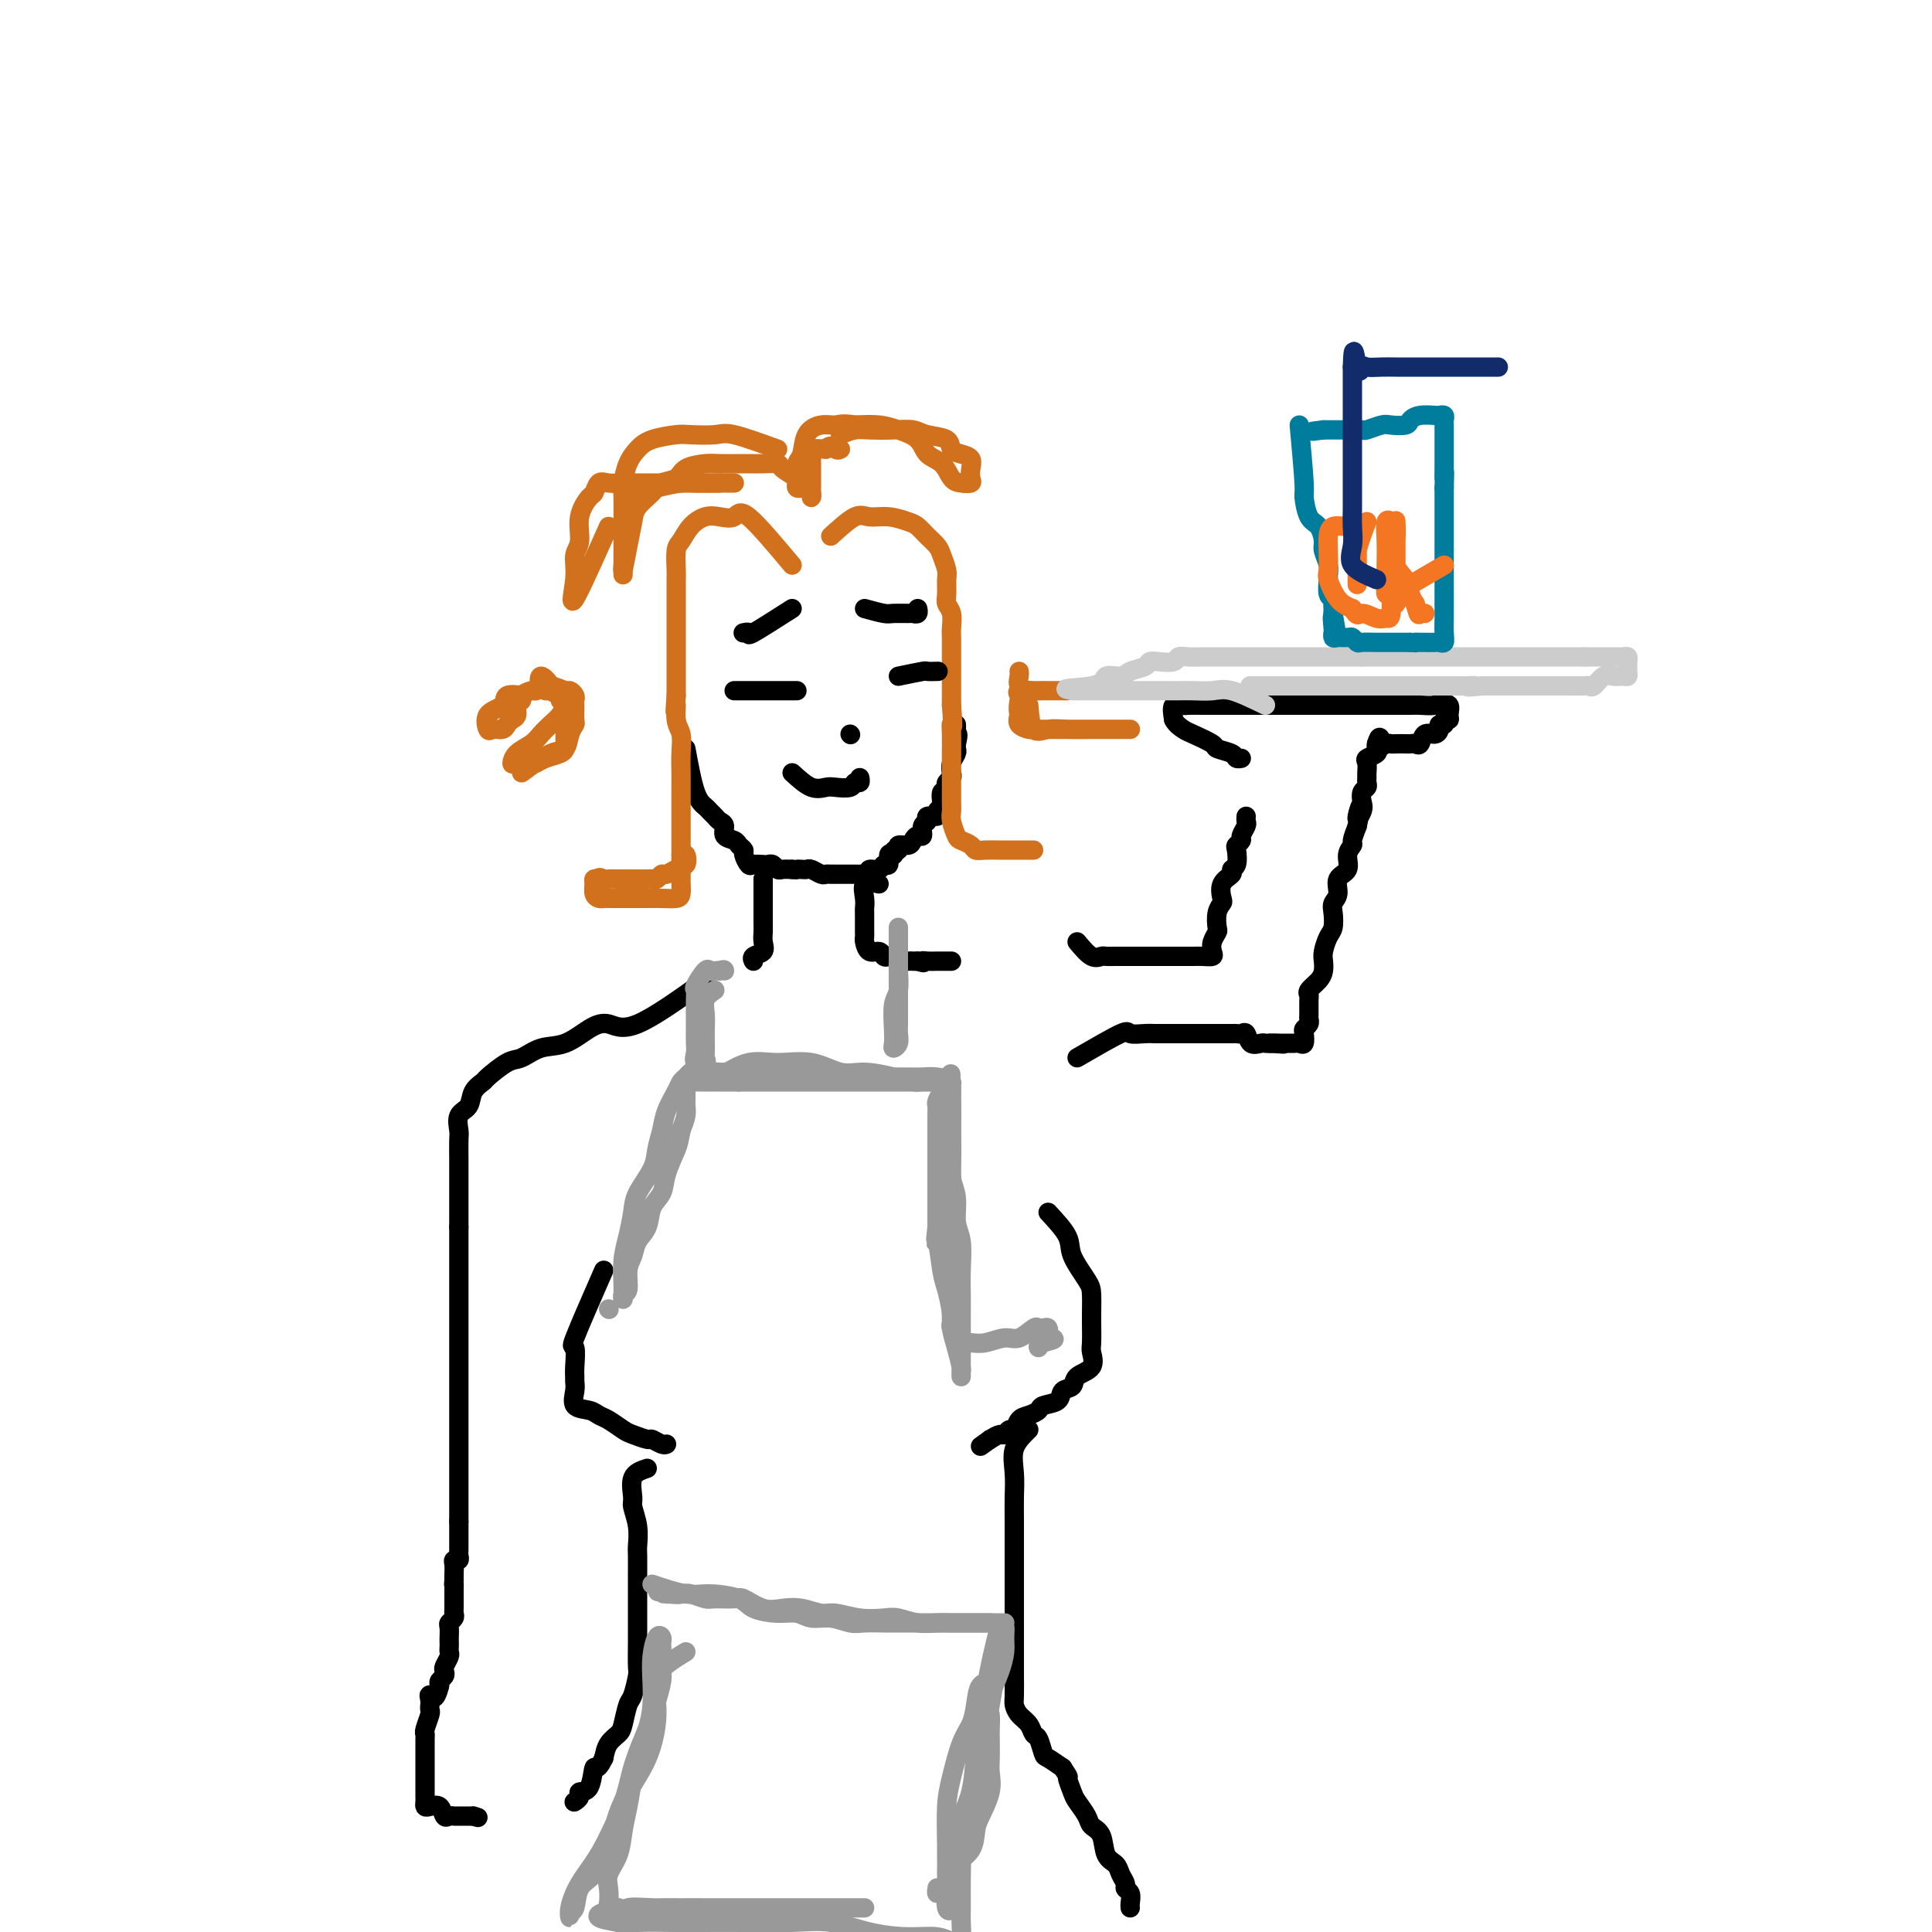 <svg viewBox='0 0 400 400' version='1.1' xmlns='http://www.w3.org/2000/svg' xmlns:xlink='http://www.w3.org/1999/xlink'><g fill='none' stroke='#000000' stroke-width='4' stroke-linecap='round' stroke-linejoin='round'><path d='M142,155c0.643,3.488 1.285,6.976 2,9c0.715,2.024 1.502,2.583 2,3c0.498,0.417 0.706,0.693 1,1c0.294,0.307 0.674,0.646 1,1c0.326,0.354 0.598,0.725 1,1c0.402,0.275 0.935,0.455 1,1c0.065,0.545 -0.337,1.454 0,2c0.337,0.546 1.414,0.728 2,1c0.586,0.272 0.681,0.633 1,1c0.319,0.367 0.863,0.739 1,1c0.137,0.261 -0.132,0.410 0,1c0.132,0.590 0.665,1.621 1,2c0.335,0.379 0.471,0.105 1,0c0.529,-0.105 1.450,-0.042 2,0c0.550,0.042 0.727,0.064 1,0c0.273,-0.064 0.640,-0.213 1,0c0.360,0.213 0.712,0.788 1,1c0.288,0.212 0.511,0.061 1,0c0.489,-0.061 1.245,-0.030 2,0'/><path d='M164,180c1.572,0.156 1.002,0.046 1,0c-0.002,-0.046 0.563,-0.026 1,0c0.437,0.026 0.747,0.060 1,0c0.253,-0.060 0.449,-0.212 1,0c0.551,0.212 1.456,0.789 2,1c0.544,0.211 0.727,0.057 1,0c0.273,-0.057 0.636,-0.015 1,0c0.364,0.015 0.727,0.004 1,0c0.273,-0.004 0.454,-0.001 1,0c0.546,0.001 1.457,0.001 2,0c0.543,-0.001 0.718,-0.004 1,0c0.282,0.004 0.671,0.016 1,0c0.329,-0.016 0.599,-0.061 1,0c0.401,0.061 0.935,0.229 1,0c0.065,-0.229 -0.337,-0.853 0,-1c0.337,-0.147 1.414,0.184 2,0c0.586,-0.184 0.683,-0.884 1,-1c0.317,-0.116 0.855,0.354 1,0c0.145,-0.354 -0.101,-1.530 0,-2c0.101,-0.470 0.551,-0.235 1,0'/><path d='M185,177c0.860,-0.862 0.009,-1.018 0,-1c-0.009,0.018 0.823,0.211 1,0c0.177,-0.211 -0.302,-0.825 0,-1c0.302,-0.175 1.386,0.090 2,0c0.614,-0.090 0.757,-0.535 1,-1c0.243,-0.465 0.585,-0.952 1,-1c0.415,-0.048 0.904,0.342 1,0c0.096,-0.342 -0.200,-1.415 0,-2c0.200,-0.585 0.894,-0.682 1,-1c0.106,-0.318 -0.378,-0.857 0,-1c0.378,-0.143 1.617,0.112 2,0c0.383,-0.112 -0.090,-0.589 0,-1c0.090,-0.411 0.742,-0.754 1,-1c0.258,-0.246 0.121,-0.394 0,-1c-0.121,-0.606 -0.225,-1.668 0,-2c0.225,-0.332 0.778,0.066 1,0c0.222,-0.066 0.111,-0.598 0,-1c-0.111,-0.402 -0.222,-0.675 0,-1c0.222,-0.325 0.777,-0.703 1,-1c0.223,-0.297 0.112,-0.513 0,-1c-0.112,-0.487 -0.226,-1.244 0,-2c0.226,-0.756 0.792,-1.511 1,-2c0.208,-0.489 0.060,-0.711 0,-1c-0.060,-0.289 -0.030,-0.644 0,-1'/><path d='M198,154c0.619,-2.574 0.166,-2.010 0,-2c-0.166,0.010 -0.045,-0.536 0,-1c0.045,-0.464 0.013,-0.847 0,-1c-0.013,-0.153 -0.006,-0.077 0,0'/></g>
<g fill='none' stroke='#D2711D' stroke-width='4' stroke-linecap='round' stroke-linejoin='round'><path d='M172,111c1.866,-1.697 3.732,-3.395 5,-4c1.268,-0.605 1.939,-0.118 3,0c1.061,0.118 2.512,-0.134 4,0c1.488,0.134 3.014,0.654 4,1c0.986,0.346 1.431,0.520 2,1c0.569,0.480 1.263,1.268 2,2c0.737,0.732 1.518,1.407 2,2c0.482,0.593 0.664,1.104 1,2c0.336,0.896 0.826,2.178 1,3c0.174,0.822 0.033,1.183 0,2c-0.033,0.817 0.044,2.090 0,3c-0.044,0.910 -0.208,1.459 0,2c0.208,0.541 0.788,1.076 1,2c0.212,0.924 0.057,2.237 0,3c-0.057,0.763 -0.015,0.974 0,2c0.015,1.026 0.004,2.866 0,4c-0.004,1.134 -0.001,1.562 0,2c0.001,0.438 0.000,0.887 0,2c-0.000,1.113 -0.000,2.889 0,4c0.000,1.111 0.000,1.555 0,2'/><path d='M197,146c0.464,5.939 0.124,4.285 0,4c-0.124,-0.285 -0.033,0.799 0,2c0.033,1.201 0.009,2.521 0,4c-0.009,1.479 -0.003,3.119 0,4c0.003,0.881 0.004,1.003 0,2c-0.004,0.997 -0.013,2.869 0,4c0.013,1.131 0.049,1.521 0,2c-0.049,0.479 -0.182,1.046 0,2c0.182,0.954 0.681,2.294 1,3c0.319,0.706 0.460,0.778 1,1c0.540,0.222 1.478,0.595 2,1c0.522,0.405 0.626,0.840 1,1c0.374,0.160 1.018,0.043 2,0c0.982,-0.043 2.304,-0.011 3,0c0.696,0.011 0.767,0.003 1,0c0.233,-0.003 0.626,-0.001 1,0c0.374,0.001 0.727,0.000 1,0c0.273,-0.000 0.465,-0.000 1,0c0.535,0.000 1.413,0.000 2,0c0.587,-0.000 0.882,-0.000 1,0c0.118,0.000 0.059,0.000 0,0'/><path d='M164,117c-3.536,-4.224 -7.073,-8.447 -9,-10c-1.927,-1.553 -2.246,-0.434 -3,0c-0.754,0.434 -1.943,0.183 -3,0c-1.057,-0.183 -1.982,-0.298 -3,0c-1.018,0.298 -2.129,1.008 -3,2c-0.871,0.992 -1.501,2.265 -2,3c-0.499,0.735 -0.866,0.932 -1,2c-0.134,1.068 -0.036,3.008 0,4c0.036,0.992 0.010,1.036 0,2c-0.010,0.964 -0.003,2.847 0,4c0.003,1.153 0.001,1.577 0,2c-0.001,0.423 -0.000,0.846 0,2c0.000,1.154 0.000,3.038 0,4c-0.000,0.962 -0.000,1.000 0,2c0.000,1.000 0.000,2.962 0,4c-0.000,1.038 -0.000,1.154 0,2c0.000,0.846 0.000,2.423 0,4'/><path d='M140,144c-0.448,5.721 -0.067,2.523 0,2c0.067,-0.523 -0.178,1.629 0,3c0.178,1.371 0.780,1.961 1,3c0.220,1.039 0.059,2.527 0,4c-0.059,1.473 -0.016,2.930 0,4c0.016,1.070 0.004,1.753 0,3c-0.004,1.247 -0.001,3.057 0,4c0.001,0.943 0.000,1.019 0,2c-0.000,0.981 -0.000,2.869 0,4c0.000,1.131 -0.000,1.506 0,2c0.000,0.494 0.000,1.105 0,2c-0.000,0.895 -0.002,2.072 0,3c0.002,0.928 0.006,1.608 0,2c-0.006,0.392 -0.022,0.497 0,1c0.022,0.503 0.081,1.403 0,2c-0.081,0.597 -0.302,0.892 -1,1c-0.698,0.108 -1.873,0.029 -3,0c-1.127,-0.029 -2.207,-0.008 -3,0c-0.793,0.008 -1.298,0.002 -2,0c-0.702,-0.002 -1.603,0.000 -2,0c-0.397,-0.000 -0.292,-0.002 -1,0c-0.708,0.002 -2.228,0.008 -3,0c-0.772,-0.008 -0.796,-0.030 -1,0c-0.204,0.030 -0.588,0.113 -1,0c-0.412,-0.113 -0.853,-0.422 -1,-1c-0.147,-0.578 -0.001,-1.425 0,-2c0.001,-0.575 -0.143,-0.879 0,-1c0.143,-0.121 0.571,-0.061 1,0'/><path d='M124,182c-0.115,-0.619 0.599,-0.166 1,0c0.401,0.166 0.489,0.044 1,0c0.511,-0.044 1.445,-0.012 2,0c0.555,0.012 0.730,0.003 1,0c0.270,-0.003 0.636,-0.001 1,0c0.364,0.001 0.727,0.001 1,0c0.273,-0.001 0.454,-0.004 1,0c0.546,0.004 1.455,0.016 2,0c0.545,-0.016 0.727,-0.061 1,0c0.273,0.061 0.637,0.228 1,0c0.363,-0.228 0.723,-0.850 1,-1c0.277,-0.150 0.470,0.172 1,0c0.530,-0.172 1.397,-0.838 2,-1c0.603,-0.162 0.943,0.181 1,0c0.057,-0.181 -0.167,-0.885 0,-1c0.167,-0.115 0.725,0.361 1,0c0.275,-0.361 0.266,-1.559 0,-2c-0.266,-0.441 -0.790,-0.126 -1,0c-0.210,0.126 -0.105,0.063 0,0'/><path d='M108,160c2.218,-1.653 4.437,-3.305 6,-4c1.563,-0.695 2.472,-0.431 3,-1c0.528,-0.569 0.677,-1.970 1,-3c0.323,-1.030 0.819,-1.690 1,-2c0.181,-0.310 0.045,-0.269 0,-1c-0.045,-0.731 0.001,-2.233 0,-3c-0.001,-0.767 -0.048,-0.798 0,-1c0.048,-0.202 0.192,-0.573 0,-1c-0.192,-0.427 -0.719,-0.908 -1,-1c-0.281,-0.092 -0.316,0.206 -1,0c-0.684,-0.206 -2.017,-0.918 -3,-1c-0.983,-0.082 -1.617,0.464 -2,0c-0.383,-0.464 -0.515,-1.939 0,-2c0.515,-0.061 1.677,1.291 2,2c0.323,0.709 -0.193,0.774 0,1c0.193,0.226 1.097,0.613 2,1'/><path d='M116,144c0.558,0.813 -0.047,0.847 0,1c0.047,0.153 0.745,0.425 1,1c0.255,0.575 0.068,1.453 0,2c-0.068,0.547 -0.018,0.762 0,1c0.018,0.238 0.004,0.497 0,1c-0.004,0.503 0.004,1.248 0,2c-0.004,0.752 -0.019,1.512 0,2c0.019,0.488 0.071,0.705 0,1c-0.071,0.295 -0.264,0.667 -1,1c-0.736,0.333 -2.016,0.627 -3,1c-0.984,0.373 -1.674,0.826 -2,1c-0.326,0.174 -0.288,0.069 -1,0c-0.712,-0.069 -2.175,-0.101 -3,0c-0.825,0.101 -1.014,0.336 -1,0c0.014,-0.336 0.231,-1.245 1,-2c0.769,-0.755 2.091,-1.358 3,-2c0.909,-0.642 1.407,-1.324 2,-2c0.593,-0.676 1.283,-1.347 2,-2c0.717,-0.653 1.461,-1.289 2,-2c0.539,-0.711 0.875,-1.497 1,-2c0.125,-0.503 0.041,-0.723 0,-1c-0.041,-0.277 -0.039,-0.610 0,-1c0.039,-0.390 0.113,-0.836 0,-1c-0.113,-0.164 -0.415,-0.044 -1,0c-0.585,0.044 -1.453,0.013 -2,0c-0.547,-0.013 -0.774,-0.006 -1,0'/><path d='M113,143c-0.890,-0.761 -1.616,-0.163 -2,0c-0.384,0.163 -0.428,-0.107 -1,0c-0.572,0.107 -1.673,0.592 -2,1c-0.327,0.408 0.119,0.739 0,1c-0.119,0.261 -0.804,0.452 -1,1c-0.196,0.548 0.099,1.453 0,2c-0.099,0.547 -0.590,0.738 -1,1c-0.410,0.262 -0.740,0.596 -1,1c-0.260,0.404 -0.451,0.877 -1,1c-0.549,0.123 -1.457,-0.104 -2,0c-0.543,0.104 -0.723,0.539 -1,0c-0.277,-0.539 -0.652,-2.053 0,-3c0.652,-0.947 2.329,-1.326 3,-2c0.671,-0.674 0.334,-1.643 1,-2c0.666,-0.357 2.333,-0.102 3,0c0.667,0.102 0.333,0.051 0,0'/><path d='M213,146c0.169,2.113 0.337,4.226 1,5c0.663,0.774 1.820,0.207 3,0c1.180,-0.207 2.381,-0.056 4,0c1.619,0.056 3.655,0.015 5,0c1.345,-0.015 1.999,-0.004 3,0c1.001,0.004 2.348,0.001 3,0c0.652,-0.001 0.609,-0.000 1,0c0.391,0.000 1.215,0.000 1,0c-0.215,-0.000 -1.468,0.000 -3,0c-1.532,-0.000 -3.342,-0.000 -5,0c-1.658,0.000 -3.164,0.001 -4,0c-0.836,-0.001 -1.002,-0.002 -2,0c-0.998,0.002 -2.828,0.009 -4,0c-1.172,-0.009 -1.685,-0.033 -2,0c-0.315,0.033 -0.431,0.124 -1,0c-0.569,-0.124 -1.591,-0.464 -2,-1c-0.409,-0.536 -0.204,-1.268 0,-2'/><path d='M211,148c-0.320,-1.099 -0.121,-2.347 0,-3c0.121,-0.653 0.164,-0.711 0,-1c-0.164,-0.289 -0.535,-0.810 0,-1c0.535,-0.190 1.974,-0.051 3,0c1.026,0.051 1.638,0.014 2,0c0.362,-0.014 0.474,-0.004 1,0c0.526,0.004 1.466,0.001 2,0c0.534,-0.001 0.663,-0.000 1,0c0.337,0.000 0.884,0.001 1,0c0.116,-0.001 -0.197,-0.002 -1,0c-0.803,0.002 -2.096,0.008 -3,0c-0.904,-0.008 -1.419,-0.030 -2,0c-0.581,0.030 -1.227,0.113 -2,0c-0.773,-0.113 -1.671,-0.422 -2,-1c-0.329,-0.578 -0.089,-1.425 0,-2c0.089,-0.575 0.025,-0.879 0,-1c-0.025,-0.121 -0.013,-0.061 0,0'/><path d='M126,109c-2.968,6.657 -5.935,13.314 -7,15c-1.065,1.686 -0.226,-1.597 0,-4c0.226,-2.403 -0.161,-3.924 0,-5c0.161,-1.076 0.869,-1.707 1,-3c0.131,-1.293 -0.314,-3.246 0,-5c0.314,-1.754 1.386,-3.307 2,-4c0.614,-0.693 0.768,-0.525 1,-1c0.232,-0.475 0.540,-1.591 1,-2c0.460,-0.409 1.070,-0.110 2,0c0.930,0.110 2.178,0.029 3,0c0.822,-0.029 1.218,-0.008 2,0c0.782,0.008 1.952,0.002 3,0c1.048,-0.002 1.975,-0.001 3,0c1.025,0.001 2.148,0.000 3,0c0.852,-0.000 1.435,-0.000 2,0c0.565,0.000 1.114,0.000 2,0c0.886,-0.000 2.110,-0.000 3,0c0.890,0.000 1.445,0.000 2,0'/><path d='M149,100c3.943,-0.000 1.302,-0.001 1,0c-0.302,0.001 1.736,0.003 2,0c0.264,-0.003 -1.246,-0.011 -3,0c-1.754,0.011 -3.751,0.041 -5,0c-1.249,-0.041 -1.750,-0.153 -3,0c-1.250,0.153 -3.249,0.570 -5,1c-1.751,0.430 -3.254,0.872 -4,2c-0.746,1.128 -0.736,2.942 -1,4c-0.264,1.058 -0.802,1.362 -1,2c-0.198,0.638 -0.057,1.611 0,2c0.057,0.389 0.028,0.195 0,0'/><path d='M174,90c1.052,-0.421 2.103,-0.842 3,-1c0.897,-0.158 1.638,-0.055 3,0c1.362,0.055 3.344,0.060 5,0c1.656,-0.060 2.985,-0.185 4,0c1.015,0.185 1.715,0.679 3,1c1.285,0.321 3.153,0.470 4,1c0.847,0.530 0.671,1.441 1,2c0.329,0.559 1.161,0.766 2,1c0.839,0.234 1.683,0.494 2,1c0.317,0.506 0.107,1.259 0,2c-0.107,0.741 -0.110,1.471 0,2c0.110,0.529 0.335,0.859 0,1c-0.335,0.141 -1.229,0.095 -2,0c-0.771,-0.095 -1.420,-0.238 -2,-1c-0.580,-0.762 -1.091,-2.141 -2,-3c-0.909,-0.859 -2.216,-1.197 -3,-2c-0.784,-0.803 -1.045,-2.071 -2,-3c-0.955,-0.929 -2.603,-1.519 -4,-2c-1.397,-0.481 -2.542,-0.852 -4,-1c-1.458,-0.148 -3.229,-0.074 -5,0'/><path d='M177,88c-2.781,-0.448 -3.232,-0.066 -4,0c-0.768,0.066 -1.852,-0.182 -3,0c-1.148,0.182 -2.360,0.794 -3,2c-0.640,1.206 -0.708,3.006 -1,4c-0.292,0.994 -0.806,1.180 -1,2c-0.194,0.820 -0.066,2.272 0,3c0.066,0.728 0.069,0.731 0,1c-0.069,0.269 -0.211,0.803 0,1c0.211,0.197 0.775,0.056 1,0c0.225,-0.056 0.113,-0.028 0,0'/><path d='M161,93c-3.488,-1.267 -6.975,-2.533 -9,-3c-2.025,-0.467 -2.587,-0.134 -4,0c-1.413,0.134 -3.678,0.068 -5,0c-1.322,-0.068 -1.703,-0.138 -3,0c-1.297,0.138 -3.510,0.485 -5,1c-1.490,0.515 -2.256,1.197 -3,2c-0.744,0.803 -1.467,1.728 -2,3c-0.533,1.272 -0.875,2.892 -1,4c-0.125,1.108 -0.034,1.705 0,3c0.034,1.295 0.009,3.288 0,5c-0.009,1.712 -0.002,3.143 0,4c0.002,0.857 0.001,1.138 0,2c-0.001,0.862 -0.000,2.303 0,3c0.000,0.697 0.000,0.649 0,1c-0.000,0.351 -0.000,1.100 0,1c0.000,-0.100 0.000,-1.050 0,-2'/><path d='M129,117c-0.294,3.072 0.472,-1.247 1,-4c0.528,-2.753 0.817,-3.941 1,-5c0.183,-1.059 0.260,-1.989 1,-3c0.740,-1.011 2.145,-2.103 3,-3c0.855,-0.897 1.161,-1.599 2,-2c0.839,-0.401 2.210,-0.500 3,-1c0.790,-0.500 0.998,-1.402 2,-2c1.002,-0.598 2.799,-0.892 4,-1c1.201,-0.108 1.807,-0.029 3,0c1.193,0.029 2.972,0.010 4,0c1.028,-0.010 1.305,-0.010 2,0c0.695,0.010 1.807,0.030 3,0c1.193,-0.030 2.466,-0.110 3,0c0.534,0.110 0.329,0.410 1,1c0.671,0.590 2.218,1.469 3,2c0.782,0.531 0.798,0.714 1,1c0.202,0.286 0.590,0.674 1,1c0.410,0.326 0.842,0.588 1,1c0.158,0.412 0.042,0.973 0,1c-0.042,0.027 -0.012,-0.479 0,-1c0.012,-0.521 0.004,-1.056 0,-2c-0.004,-0.944 -0.003,-2.295 0,-3c0.003,-0.705 0.009,-0.763 0,-1c-0.009,-0.237 -0.033,-0.651 0,-1c0.033,-0.349 0.124,-0.632 0,-1c-0.124,-0.368 -0.464,-0.819 0,-1c0.464,-0.181 1.732,-0.090 3,0'/><path d='M171,93c1.012,-1.238 1.542,-0.333 2,0c0.458,0.333 0.845,0.095 1,0c0.155,-0.095 0.077,-0.048 0,0'/></g>
<g fill='none' stroke='#000000' stroke-width='4' stroke-linecap='round' stroke-linejoin='round'><path d='M158,183c0.000,-0.836 0.000,-1.672 0,-1c-0.000,0.672 -0.001,2.851 0,4c0.001,1.149 0.002,1.267 0,2c-0.002,0.733 -0.008,2.080 0,3c0.008,0.920 0.030,1.413 0,2c-0.030,0.587 -0.113,1.268 0,2c0.113,0.732 0.422,1.516 0,2c-0.422,0.484 -1.575,0.669 -2,1c-0.425,0.331 -0.121,0.809 0,1c0.121,0.191 0.061,0.096 0,0'/><path d='M182,183c-1.268,-0.283 -2.536,-0.567 -3,0c-0.464,0.567 -0.124,1.983 0,3c0.124,1.017 0.033,1.634 0,2c-0.033,0.366 -0.009,0.480 0,1c0.009,0.520 0.002,1.448 0,2c-0.002,0.552 0.001,0.730 0,1c-0.001,0.270 -0.008,0.632 0,1c0.008,0.368 0.029,0.743 0,1c-0.029,0.257 -0.110,0.395 0,1c0.110,0.605 0.411,1.678 1,2c0.589,0.322 1.466,-0.106 2,0c0.534,0.106 0.724,0.746 1,1c0.276,0.254 0.637,0.121 1,0c0.363,-0.121 0.727,-0.228 1,0c0.273,0.228 0.455,0.793 1,1c0.545,0.207 1.455,0.056 2,0c0.545,-0.056 0.727,-0.016 1,0c0.273,0.016 0.636,0.008 1,0'/><path d='M190,199c1.897,0.619 1.138,0.166 1,0c-0.138,-0.166 0.345,-0.044 1,0c0.655,0.044 1.482,0.012 2,0c0.518,-0.012 0.726,-0.003 1,0c0.274,0.003 0.612,0.001 1,0c0.388,-0.001 0.825,-0.000 1,0c0.175,0.000 0.087,0.000 0,0'/><path d='M223,195c1.059,1.268 2.119,2.536 3,3c0.881,0.464 1.584,0.124 2,0c0.416,-0.124 0.544,-0.033 1,0c0.456,0.033 1.239,0.009 2,0c0.761,-0.009 1.499,-0.002 2,0c0.501,0.002 0.765,0.001 1,0c0.235,-0.001 0.442,-0.000 1,0c0.558,0.000 1.466,0.000 2,0c0.534,-0.000 0.692,-0.000 1,0c0.308,0.000 0.765,0.000 1,0c0.235,-0.000 0.249,-0.000 1,0c0.751,0.000 2.241,0.000 3,0c0.759,-0.000 0.788,-0.000 1,0c0.212,0.000 0.606,0.000 1,0'/><path d='M245,198c3.129,-0.001 1.452,-0.002 1,0c-0.452,0.002 0.323,0.009 1,0c0.677,-0.009 1.257,-0.034 2,0c0.743,0.034 1.649,0.127 2,0c0.351,-0.127 0.146,-0.474 0,-1c-0.146,-0.526 -0.232,-1.230 0,-2c0.232,-0.770 0.781,-1.605 1,-2c0.219,-0.395 0.109,-0.350 0,-1c-0.109,-0.650 -0.218,-1.995 0,-3c0.218,-1.005 0.761,-1.670 1,-2c0.239,-0.330 0.173,-0.324 0,-1c-0.173,-0.676 -0.452,-2.034 0,-3c0.452,-0.966 1.637,-1.540 2,-2c0.363,-0.460 -0.095,-0.806 0,-1c0.095,-0.194 0.742,-0.236 1,-1c0.258,-0.764 0.125,-2.250 0,-3c-0.125,-0.750 -0.244,-0.764 0,-1c0.244,-0.236 0.850,-0.694 1,-1c0.150,-0.306 -0.156,-0.460 0,-1c0.156,-0.540 0.774,-1.464 1,-2c0.226,-0.536 0.061,-0.683 0,-1c-0.061,-0.317 -0.017,-0.805 0,-1c0.017,-0.195 0.009,-0.098 0,0'/><path d='M223,219c3.653,-2.113 7.306,-4.226 9,-5c1.694,-0.774 1.430,-0.207 2,0c0.570,0.207 1.974,0.056 3,0c1.026,-0.056 1.674,-0.015 2,0c0.326,0.015 0.331,0.004 1,0c0.669,-0.004 2.001,-0.001 3,0c0.999,0.001 1.666,0.000 2,0c0.334,-0.000 0.335,-0.000 1,0c0.665,0.000 1.995,-0.000 3,0c1.005,0.000 1.684,0.001 2,0c0.316,-0.001 0.270,-0.002 1,0c0.730,0.002 2.236,0.008 3,0c0.764,-0.008 0.786,-0.030 1,0c0.214,0.030 0.621,0.113 1,0c0.379,-0.113 0.731,-0.423 1,0c0.269,0.423 0.453,1.577 1,2c0.547,0.423 1.455,0.114 2,0c0.545,-0.114 0.727,-0.033 1,0c0.273,0.033 0.636,0.016 1,0'/><path d='M263,216c4.991,0.309 1.967,0.082 1,0c-0.967,-0.082 0.123,-0.020 1,0c0.877,0.020 1.542,-0.001 2,0c0.458,0.001 0.710,0.026 1,0c0.290,-0.026 0.617,-0.101 1,0c0.383,0.101 0.820,0.377 1,0c0.180,-0.377 0.101,-1.408 0,-2c-0.101,-0.592 -0.223,-0.743 0,-1c0.223,-0.257 0.792,-0.618 1,-1c0.208,-0.382 0.054,-0.784 0,-1c-0.054,-0.216 -0.008,-0.246 0,-1c0.008,-0.754 -0.022,-2.232 0,-3c0.022,-0.768 0.097,-0.825 0,-1c-0.097,-0.175 -0.367,-0.469 0,-1c0.367,-0.531 1.369,-1.301 2,-2c0.631,-0.699 0.891,-1.327 1,-2c0.109,-0.673 0.068,-1.391 0,-2c-0.068,-0.609 -0.163,-1.108 0,-2c0.163,-0.892 0.584,-2.177 1,-3c0.416,-0.823 0.827,-1.183 1,-2c0.173,-0.817 0.107,-2.091 0,-3c-0.107,-0.909 -0.254,-1.454 0,-2c0.254,-0.546 0.909,-1.092 1,-2c0.091,-0.908 -0.383,-2.178 0,-3c0.383,-0.822 1.622,-1.195 2,-2c0.378,-0.805 -0.105,-2.040 0,-3c0.105,-0.960 0.797,-1.643 1,-2c0.203,-0.357 -0.085,-0.388 0,-1c0.085,-0.612 0.542,-1.806 1,-3'/><path d='M281,171c1.642,-7.379 0.248,-3.325 0,-2c-0.248,1.325 0.652,-0.079 1,-1c0.348,-0.921 0.146,-1.360 0,-2c-0.146,-0.640 -0.235,-1.480 0,-2c0.235,-0.520 0.796,-0.721 1,-1c0.204,-0.279 0.053,-0.638 0,-1c-0.053,-0.362 -0.007,-0.727 0,-1c0.007,-0.273 -0.026,-0.454 0,-1c0.026,-0.546 0.112,-1.456 0,-2c-0.112,-0.544 -0.422,-0.723 0,-1c0.422,-0.277 1.575,-0.651 2,-1c0.425,-0.349 0.121,-0.671 0,-1c-0.121,-0.329 -0.061,-0.664 0,-1'/><path d='M285,154c0.799,-2.630 0.795,-0.705 1,0c0.205,0.705 0.618,0.189 1,0c0.382,-0.189 0.732,-0.051 1,0c0.268,0.051 0.453,0.016 1,0c0.547,-0.016 1.455,-0.012 2,0c0.545,0.012 0.727,0.032 1,0c0.273,-0.032 0.638,-0.116 1,0c0.362,0.116 0.723,0.434 1,0c0.277,-0.434 0.471,-1.618 1,-2c0.529,-0.382 1.395,0.037 2,0c0.605,-0.037 0.951,-0.531 1,-1c0.049,-0.469 -0.197,-0.912 0,-1c0.197,-0.088 0.839,0.179 1,0c0.161,-0.179 -0.159,-0.805 0,-1c0.159,-0.195 0.795,0.040 1,0c0.205,-0.040 -0.022,-0.357 0,-1c0.022,-0.643 0.292,-1.612 0,-2c-0.292,-0.388 -1.146,-0.194 -2,0'/><path d='M298,146c-0.219,-0.619 -0.267,-0.166 -1,0c-0.733,0.166 -2.151,0.044 -3,0c-0.849,-0.044 -1.128,-0.012 -2,0c-0.872,0.012 -2.335,0.003 -3,0c-0.665,-0.003 -0.530,-0.001 -1,0c-0.470,0.001 -1.543,0.000 -2,0c-0.457,-0.000 -0.296,-0.000 -1,0c-0.704,0.000 -2.273,0.000 -3,0c-0.727,-0.000 -0.613,-0.000 -1,0c-0.387,0.000 -1.276,0.000 -2,0c-0.724,-0.000 -1.283,-0.000 -2,0c-0.717,0.000 -1.593,0.000 -2,0c-0.407,-0.000 -0.345,-0.000 -1,0c-0.655,0.000 -2.029,0.000 -3,0c-0.971,-0.000 -1.541,0.000 -2,0c-0.459,-0.000 -0.807,-0.000 -1,0c-0.193,0.000 -0.230,0.000 -1,0c-0.770,-0.000 -2.272,-0.000 -3,0c-0.728,0.000 -0.682,0.000 -1,0c-0.318,-0.000 -0.999,-0.000 -2,0c-1.001,0.000 -2.322,0.000 -3,0c-0.678,-0.000 -0.714,-0.000 -1,0c-0.286,0.000 -0.821,0.001 -2,0c-1.179,-0.001 -3.003,-0.002 -4,0c-0.997,0.002 -1.168,0.009 -2,0c-0.832,-0.009 -2.326,-0.033 -3,0c-0.674,0.033 -0.528,0.124 -1,0c-0.472,-0.124 -1.564,-0.464 -2,0c-0.436,0.464 -0.218,1.732 0,3'/><path d='M243,149c0.396,0.885 1.385,1.599 2,2c0.615,0.401 0.857,0.489 2,1c1.143,0.511 3.185,1.443 4,2c0.815,0.557 0.401,0.738 1,1c0.599,0.262 2.212,0.606 3,1c0.788,0.394 0.751,0.837 1,1c0.249,0.163 0.786,0.047 1,0c0.214,-0.047 0.107,-0.023 0,0'/><path d='M146,203c-5.327,3.811 -10.654,7.622 -14,9c-3.346,1.378 -4.710,0.324 -6,0c-1.290,-0.324 -2.507,0.082 -4,1c-1.493,0.918 -3.262,2.348 -5,3c-1.738,0.652 -3.445,0.527 -5,1c-1.555,0.473 -2.960,1.543 -4,2c-1.040,0.457 -1.716,0.300 -3,1c-1.284,0.700 -3.175,2.255 -4,3c-0.825,0.745 -0.585,0.679 -1,1c-0.415,0.321 -1.484,1.028 -2,2c-0.516,0.972 -0.478,2.207 -1,3c-0.522,0.793 -1.604,1.143 -2,2c-0.396,0.857 -0.106,2.219 0,3c0.106,0.781 0.028,0.980 0,2c-0.028,1.020 -0.008,2.863 0,4c0.008,1.137 0.002,1.570 0,2c-0.002,0.430 -0.001,0.858 0,2c0.001,1.142 0.000,3.000 0,4c-0.000,1.000 -0.000,1.143 0,2c0.000,0.857 0.000,2.429 0,4'/><path d='M95,254c0.000,3.868 0.000,2.036 0,2c0.000,-0.036 0.000,1.722 0,3c0.000,1.278 0.000,2.074 0,3c0.000,0.926 0.000,1.981 0,3c0.000,1.019 0.000,2.002 0,3c0.000,0.998 0.000,2.009 0,3c0.000,0.991 0.000,1.960 0,3c0.000,1.040 0.000,2.152 0,3c0.000,0.848 0.000,1.433 0,2c0.000,0.567 0.000,1.115 0,2c-0.000,0.885 0.000,2.106 0,3c0.000,0.894 0.000,1.461 0,2c0.000,0.539 -0.000,1.051 0,2c0.000,0.949 0.000,2.334 0,3c0.000,0.666 -0.000,0.613 0,1c0.000,0.387 0.000,1.215 0,2c0.000,0.785 -0.000,1.527 0,2c0.000,0.473 0.000,0.676 0,1c0.000,0.324 -0.000,0.769 0,1c0.000,0.231 0.000,0.250 0,1c0.000,0.750 -0.000,2.232 0,3c0.000,0.768 0.000,0.822 0,1c0.000,0.178 -0.000,0.481 0,1c0.000,0.519 0.000,1.252 0,2c0.000,0.748 -0.000,1.509 0,2c0.000,0.491 0.000,0.713 0,1c0.000,0.287 -0.000,0.641 0,1c0.000,0.359 0.000,0.725 0,1c0.000,0.275 -0.000,0.459 0,1c0.000,0.541 0.000,1.440 0,2c0.000,0.560 0.000,0.780 0,1'/><path d='M95,315c0.000,9.611 0.000,3.139 0,1c-0.000,-2.139 -0.000,0.057 0,1c0.000,0.943 0.001,0.635 0,1c-0.001,0.365 -0.004,1.404 0,2c0.004,0.596 0.015,0.750 0,1c-0.015,0.250 -0.057,0.595 0,1c0.057,0.405 0.211,0.868 0,1c-0.211,0.132 -0.789,-0.068 -1,0c-0.211,0.068 -0.057,0.403 0,1c0.057,0.597 0.016,1.456 0,2c-0.016,0.544 -0.008,0.772 0,1'/><path d='M94,327c-0.155,2.036 -0.041,1.127 0,1c0.041,-0.127 0.011,0.529 0,1c-0.011,0.471 -0.002,0.756 0,1c0.002,0.244 -0.003,0.447 0,1c0.003,0.553 0.015,1.457 0,2c-0.015,0.543 -0.057,0.727 0,1c0.057,0.273 0.211,0.637 0,1c-0.211,0.363 -0.789,0.727 -1,1c-0.211,0.273 -0.057,0.455 0,1c0.057,0.545 0.016,1.455 0,2c-0.016,0.545 -0.008,0.727 0,1c0.008,0.273 0.016,0.636 0,1c-0.016,0.364 -0.056,0.727 0,1c0.056,0.273 0.207,0.454 0,1c-0.207,0.546 -0.774,1.456 -1,2c-0.226,0.544 -0.112,0.723 0,1c0.112,0.277 0.223,0.651 0,1c-0.223,0.349 -0.778,0.671 -1,1c-0.222,0.329 -0.111,0.664 0,1'/><path d='M91,349c-0.917,3.808 -1.709,2.328 -2,2c-0.291,-0.328 -0.082,0.497 0,1c0.082,0.503 0.036,0.685 0,1c-0.036,0.315 -0.062,0.765 0,1c0.062,0.235 0.213,0.256 0,1c-0.213,0.744 -0.789,2.213 -1,3c-0.211,0.787 -0.057,0.894 0,1c0.057,0.106 0.015,0.213 0,1c-0.015,0.787 -0.004,2.255 0,3c0.004,0.745 0.001,0.767 0,1c-0.001,0.233 -0.000,0.678 0,1c0.000,0.322 0.000,0.520 0,1c-0.000,0.480 0.000,1.242 0,2c-0.000,0.758 -0.001,1.513 0,2c0.001,0.487 0.002,0.705 0,1c-0.002,0.295 -0.008,0.665 0,1c0.008,0.335 0.030,0.633 0,1c-0.030,0.367 -0.110,0.802 0,1c0.110,0.198 0.411,0.158 1,0c0.589,-0.158 1.466,-0.435 2,0c0.534,0.435 0.724,1.581 1,2c0.276,0.419 0.637,0.112 1,0c0.363,-0.112 0.726,-0.030 1,0c0.274,0.030 0.458,0.008 1,0c0.542,-0.008 1.440,-0.002 2,0c0.560,0.002 0.780,0.001 1,0'/><path d='M98,376c1.667,0.500 0.833,0.250 0,0'/><path d='M125,263c-2.536,5.797 -5.072,11.594 -6,14c-0.928,2.406 -0.248,1.420 0,2c0.248,0.580 0.064,2.726 0,4c-0.064,1.274 -0.007,1.675 0,2c0.007,0.325 -0.034,0.574 0,1c0.034,0.426 0.143,1.030 0,2c-0.143,0.970 -0.540,2.305 0,3c0.540,0.695 2.016,0.749 3,1c0.984,0.251 1.476,0.698 2,1c0.524,0.302 1.081,0.458 2,1c0.919,0.542 2.200,1.469 3,2c0.800,0.531 1.118,0.664 2,1c0.882,0.336 2.327,0.875 3,1c0.673,0.125 0.572,-0.162 1,0c0.428,0.162 1.384,0.774 2,1c0.616,0.226 0.890,0.064 1,0c0.110,-0.064 0.055,-0.032 0,0'/><path d='M217,251c1.660,1.796 3.321,3.591 4,5c0.679,1.409 0.378,2.430 1,4c0.622,1.570 2.167,3.688 3,5c0.833,1.312 0.955,1.817 1,3c0.045,1.183 0.015,3.045 0,4c-0.015,0.955 -0.015,1.004 0,2c0.015,0.996 0.044,2.939 0,4c-0.044,1.061 -0.163,1.239 0,2c0.163,0.761 0.607,2.106 0,3c-0.607,0.894 -2.264,1.339 -3,2c-0.736,0.661 -0.549,1.539 -1,2c-0.451,0.461 -1.538,0.505 -2,1c-0.462,0.495 -0.299,1.441 -1,2c-0.701,0.559 -2.268,0.732 -3,1c-0.732,0.268 -0.630,0.631 -1,1c-0.370,0.369 -1.213,0.744 -2,1c-0.787,0.256 -1.520,0.394 -2,1c-0.480,0.606 -0.709,1.682 -1,2c-0.291,0.318 -0.645,-0.121 -1,0c-0.355,0.121 -0.711,0.802 -1,1c-0.289,0.198 -0.511,-0.086 -1,0c-0.489,0.086 -1.244,0.543 -2,1'/><path d='M205,298c-3.500,2.500 -1.750,1.250 0,0'/><path d='M134,304c-1.276,0.429 -2.552,0.857 -3,2c-0.448,1.143 -0.067,3.000 0,4c0.067,1.000 -0.178,1.142 0,2c0.178,0.858 0.780,2.430 1,4c0.220,1.570 0.059,3.137 0,4c-0.059,0.863 -0.016,1.021 0,2c0.016,0.979 0.004,2.780 0,4c-0.004,1.220 -0.001,1.858 0,3c0.001,1.142 0.001,2.789 0,4c-0.001,1.211 -0.003,1.985 0,3c0.003,1.015 0.012,2.272 0,4c-0.012,1.728 -0.045,3.926 0,5c0.045,1.074 0.168,1.022 0,2c-0.168,0.978 -0.626,2.985 -1,4c-0.374,1.015 -0.664,1.037 -1,2c-0.336,0.963 -0.719,2.866 -1,4c-0.281,1.134 -0.460,1.498 -1,2c-0.540,0.502 -1.440,1.144 -2,2c-0.560,0.856 -0.780,1.928 -1,3'/><path d='M125,364c-1.509,3.163 -1.781,1.569 -2,2c-0.219,0.431 -0.385,2.886 -1,4c-0.615,1.114 -1.680,0.886 -2,1c-0.320,0.114 0.106,0.569 0,1c-0.106,0.431 -0.745,0.837 -1,1c-0.255,0.163 -0.128,0.081 0,0'/><path d='M213,296c-1.268,1.245 -2.536,2.490 -3,4c-0.464,1.510 -0.124,3.284 0,5c0.124,1.716 0.033,3.373 0,5c-0.033,1.627 -0.009,3.225 0,5c0.009,1.775 0.002,3.728 0,5c-0.002,1.272 -0.001,1.863 0,3c0.001,1.137 0.000,2.819 0,4c-0.000,1.181 -0.000,1.861 0,3c0.000,1.139 -0.000,2.736 0,4c0.000,1.264 0.000,2.195 0,3c-0.000,0.805 -0.001,1.486 0,3c0.001,1.514 0.002,3.862 0,5c-0.002,1.138 -0.008,1.067 0,2c0.008,0.933 0.030,2.870 0,4c-0.030,1.130 -0.110,1.452 0,2c0.110,0.548 0.411,1.320 1,2c0.589,0.680 1.466,1.267 2,2c0.534,0.733 0.726,1.614 1,2c0.274,0.386 0.630,0.279 1,1c0.370,0.721 0.753,2.271 1,3c0.247,0.729 0.356,0.637 1,1c0.644,0.363 1.822,1.182 3,2'/><path d='M220,366c1.721,2.613 1.023,1.645 1,2c-0.023,0.355 0.628,2.032 1,3c0.372,0.968 0.466,1.225 1,2c0.534,0.775 1.509,2.066 2,3c0.491,0.934 0.498,1.510 1,2c0.502,0.490 1.497,0.894 2,2c0.503,1.106 0.512,2.912 1,4c0.488,1.088 1.455,1.456 2,2c0.545,0.544 0.668,1.263 1,2c0.332,0.737 0.874,1.494 1,2c0.126,0.506 -0.162,0.763 0,1c0.162,0.237 0.775,0.455 1,1c0.225,0.545 0.060,1.416 0,2c-0.060,0.584 -0.017,0.881 0,1c0.017,0.119 0.009,0.059 0,0'/></g>
<g fill='none' stroke='#999999' stroke-width='4' stroke-linecap='round' stroke-linejoin='round'><path d='M148,205c-0.845,0.576 -1.690,1.152 -2,2c-0.310,0.848 -0.083,1.967 0,3c0.083,1.033 0.024,1.979 0,3c-0.024,1.021 -0.014,2.118 0,3c0.014,0.882 0.032,1.551 0,2c-0.032,0.449 -0.114,0.680 0,1c0.114,0.320 0.423,0.730 0,1c-0.423,0.270 -1.578,0.399 -2,0c-0.422,-0.399 -0.113,-1.326 0,-2c0.113,-0.674 0.028,-1.096 0,-2c-0.028,-0.904 -0.001,-2.292 0,-4c0.001,-1.708 -0.025,-3.736 0,-5c0.025,-1.264 0.101,-1.764 0,-2c-0.101,-0.236 -0.378,-0.207 0,-1c0.378,-0.793 1.411,-2.408 2,-3c0.589,-0.592 0.736,-0.159 1,0c0.264,0.159 0.647,0.046 1,0c0.353,-0.046 0.677,-0.023 1,0'/><path d='M149,201c1.000,-0.467 1.000,-0.133 1,0c0.000,0.133 0.000,0.067 0,0'/><path d='M186,192c-0.000,2.485 -0.000,4.969 0,7c0.000,2.031 0.001,3.608 0,5c-0.001,1.392 -0.004,2.598 0,4c0.004,1.402 0.015,3.001 0,4c-0.015,0.999 -0.056,1.399 0,2c0.056,0.601 0.210,1.402 0,2c-0.210,0.598 -0.785,0.994 -1,1c-0.215,0.006 -0.072,-0.376 0,-1c0.072,-0.624 0.072,-1.490 0,-3c-0.072,-1.510 -0.215,-3.664 0,-5c0.215,-1.336 0.790,-1.856 1,-3c0.210,-1.144 0.056,-2.914 0,-4c-0.056,-1.086 -0.015,-1.487 0,-2c0.015,-0.513 0.004,-1.138 0,-2c-0.004,-0.862 -0.001,-1.961 0,-2c0.001,-0.039 0.001,0.980 0,2'/><path d='M186,197c0.000,-3.167 0.000,-1.583 0,0'/><path d='M149,223c2.028,-1.285 4.056,-2.569 6,-3c1.944,-0.431 3.804,-0.008 6,0c2.196,0.008 4.728,-0.401 7,0c2.272,0.401 4.283,1.610 6,2c1.717,0.390 3.138,-0.039 5,0c1.862,0.039 4.164,0.546 6,1c1.836,0.454 3.205,0.854 4,1c0.795,0.146 1.016,0.039 2,0c0.984,-0.039 2.730,-0.011 3,0c0.270,0.011 -0.936,0.003 -2,0c-1.064,-0.003 -1.984,-0.001 -3,0c-1.016,0.001 -2.126,0.000 -3,0c-0.874,-0.000 -1.512,-0.000 -3,0c-1.488,0.000 -3.828,0.000 -5,0c-1.172,-0.000 -1.177,-0.000 -2,0c-0.823,0.000 -2.464,0.000 -4,0c-1.536,-0.000 -2.967,-0.000 -4,0c-1.033,0.000 -1.669,0.000 -3,0c-1.331,-0.000 -3.358,-0.000 -5,0c-1.642,0.000 -2.898,0.000 -4,0c-1.102,-0.000 -2.051,-0.000 -3,0'/><path d='M153,224c-7.136,0.000 -4.475,0.000 -4,0c0.475,-0.000 -1.235,-0.001 -2,0c-0.765,0.001 -0.583,0.004 -1,0c-0.417,-0.004 -1.432,-0.013 -2,0c-0.568,0.013 -0.688,0.049 -1,0c-0.312,-0.049 -0.816,-0.182 -1,0c-0.184,0.182 -0.049,0.681 0,1c0.049,0.319 0.010,0.458 0,1c-0.010,0.542 0.008,1.485 0,2c-0.008,0.515 -0.040,0.600 0,1c0.040,0.400 0.154,1.114 0,2c-0.154,0.886 -0.577,1.943 -1,3'/><path d='M141,234c-0.423,2.205 -0.479,2.719 -1,4c-0.521,1.281 -1.505,3.329 -2,5c-0.495,1.671 -0.499,2.965 -1,4c-0.501,1.035 -1.497,1.812 -2,3c-0.503,1.188 -0.512,2.788 -1,4c-0.488,1.212 -1.455,2.036 -2,3c-0.545,0.964 -0.668,2.067 -1,3c-0.332,0.933 -0.874,1.697 -1,3c-0.126,1.303 0.163,3.144 0,4c-0.163,0.856 -0.776,0.726 -1,1c-0.224,0.274 -0.057,0.952 0,1c0.057,0.048 0.005,-0.535 0,-1c-0.005,-0.465 0.038,-0.811 0,-2c-0.038,-1.189 -0.157,-3.220 0,-5c0.157,-1.780 0.591,-3.308 1,-5c0.409,-1.692 0.792,-3.547 1,-5c0.208,-1.453 0.240,-2.502 1,-4c0.760,-1.498 2.249,-3.444 3,-5c0.751,-1.556 0.765,-2.721 1,-4c0.235,-1.279 0.693,-2.671 1,-4c0.307,-1.329 0.464,-2.594 1,-4c0.536,-1.406 1.452,-2.951 2,-4c0.548,-1.049 0.730,-1.602 1,-2c0.270,-0.398 0.629,-0.643 1,-1c0.371,-0.357 0.754,-0.827 1,-1c0.246,-0.173 0.356,-0.049 1,0c0.644,0.049 1.822,0.025 3,0'/><path d='M147,222c1.075,-0.155 1.263,-0.042 2,0c0.737,0.042 2.024,0.011 3,0c0.976,-0.011 1.641,-0.004 3,0c1.359,0.004 3.410,0.005 5,0c1.590,-0.005 2.718,-0.015 4,0c1.282,0.015 2.719,0.057 4,0c1.281,-0.057 2.405,-0.211 4,0c1.595,0.211 3.662,0.789 5,1c1.338,0.211 1.946,0.056 3,0c1.054,-0.056 2.554,-0.012 4,0c1.446,0.012 2.840,-0.008 4,0c1.160,0.008 2.088,0.042 3,0c0.912,-0.042 1.810,-0.162 3,0c1.190,0.162 2.673,0.606 3,1c0.327,0.394 -0.501,0.738 -1,1c-0.499,0.262 -0.670,0.443 -1,1c-0.330,0.557 -0.821,1.488 -1,2c-0.179,0.512 -0.048,0.603 0,1c0.048,0.397 0.013,1.100 0,2c-0.013,0.900 -0.003,1.996 0,3c0.003,1.004 0.001,1.915 0,3c-0.001,1.085 -0.000,2.342 0,4c0.000,1.658 0.000,3.716 0,5c-0.000,1.284 -0.000,1.796 0,3c0.000,1.204 0.000,3.102 0,5'/><path d='M194,254c-0.513,5.002 -0.296,2.508 0,3c0.296,0.492 0.671,3.971 1,6c0.329,2.029 0.614,2.607 1,4c0.386,1.393 0.874,3.602 1,5c0.126,1.398 -0.110,1.986 0,3c0.110,1.014 0.565,2.452 1,4c0.435,1.548 0.849,3.204 1,4c0.151,0.796 0.041,0.732 0,1c-0.041,0.268 -0.011,0.870 0,1c0.011,0.130 0.003,-0.211 0,-1c-0.003,-0.789 -0.001,-2.025 0,-3c0.001,-0.975 0.001,-1.689 0,-3c-0.001,-1.311 -0.004,-3.220 0,-5c0.004,-1.780 0.016,-3.431 0,-5c-0.016,-1.569 -0.061,-3.055 0,-5c0.061,-1.945 0.226,-4.347 0,-6c-0.226,-1.653 -0.845,-2.556 -1,-4c-0.155,-1.444 0.155,-3.430 0,-5c-0.155,-1.570 -0.774,-2.724 -1,-4c-0.226,-1.276 -0.061,-2.673 0,-4c0.061,-1.327 0.016,-2.582 0,-4c-0.016,-1.418 -0.004,-2.997 0,-4c0.004,-1.003 0.001,-1.429 0,-2c-0.001,-0.571 -0.000,-1.287 0,-2c0.000,-0.713 0.000,-1.423 0,-2c-0.000,-0.577 -0.000,-1.022 0,-1c0.000,0.022 0.000,0.511 0,1'/><path d='M197,226c-0.309,-8.270 -0.083,-0.447 0,3c0.083,3.447 0.022,2.516 0,3c-0.022,0.484 -0.006,2.384 0,4c0.006,1.616 0.002,2.950 0,4c-0.002,1.050 -0.000,1.816 0,3c0.000,1.184 0.000,2.785 0,4c-0.000,1.215 -0.000,2.043 0,3c0.000,0.957 0.000,2.042 0,3c-0.000,0.958 -0.000,1.789 0,3c0.000,1.211 0.000,2.803 0,4c-0.000,1.197 -0.000,1.998 0,3c0.000,1.002 0.000,2.205 0,3c-0.000,0.795 -0.001,1.182 0,2c0.001,0.818 0.004,2.068 0,3c-0.004,0.932 -0.016,1.546 0,2c0.016,0.454 0.059,0.749 0,1c-0.059,0.251 -0.221,0.459 0,1c0.221,0.541 0.823,1.414 1,2c0.177,0.586 -0.073,0.885 0,1c0.073,0.115 0.469,0.047 1,0c0.531,-0.047 1.196,-0.073 2,0c0.804,0.073 1.745,0.244 3,0c1.255,-0.244 2.822,-0.902 4,-1c1.178,-0.098 1.965,0.365 3,0c1.035,-0.365 2.316,-1.556 3,-2c0.684,-0.444 0.771,-0.140 1,0c0.229,0.140 0.600,0.114 1,0c0.400,-0.114 0.829,-0.318 1,0c0.171,0.318 0.086,1.159 0,2'/><path d='M217,277c2.774,0.167 0.208,0.583 -1,1c-1.208,0.417 -1.060,0.833 -1,1c0.060,0.167 0.030,0.083 0,0'/><path d='M126,271c0.000,0.000 0.100,0.100 0.1,0.1'/><path d='M135,328c2.559,0.862 5.118,1.723 7,2c1.882,0.277 3.088,-0.032 5,0c1.912,0.032 4.531,0.405 6,1c1.469,0.595 1.789,1.412 3,2c1.211,0.588 3.315,0.946 5,1c1.685,0.054 2.953,-0.196 4,0c1.047,0.196 1.874,0.837 3,1c1.126,0.163 2.552,-0.152 4,0c1.448,0.152 2.920,0.773 4,1c1.080,0.227 1.770,0.061 3,0c1.230,-0.061 3.000,-0.016 4,0c1.000,0.016 1.231,0.004 2,0c0.769,-0.004 2.075,-0.001 3,0c0.925,0.001 1.470,0.000 2,0c0.530,-0.000 1.044,-0.000 2,0c0.956,0.000 2.354,0.000 3,0c0.646,-0.000 0.540,-0.000 1,0c0.460,0.000 1.485,0.000 2,0c0.515,-0.000 0.519,-0.000 1,0c0.481,0.000 1.438,0.000 2,0c0.562,-0.000 0.728,-0.000 1,0c0.272,0.000 0.650,0.000 1,0c0.350,-0.000 0.671,-0.000 1,0c0.329,0.000 0.664,0.000 1,0'/><path d='M205,336c4.823,0.000 2.379,0.000 2,0c-0.379,-0.000 1.305,-0.000 1,0c-0.305,0.000 -2.601,0.001 -4,0c-1.399,-0.001 -1.901,-0.004 -3,0c-1.099,0.004 -2.796,0.015 -4,0c-1.204,-0.015 -1.917,-0.055 -3,0c-1.083,0.055 -2.538,0.207 -4,0c-1.462,-0.207 -2.932,-0.772 -4,-1c-1.068,-0.228 -1.734,-0.117 -3,0c-1.266,0.117 -3.132,0.241 -5,0c-1.868,-0.241 -3.738,-0.847 -5,-1c-1.262,-0.153 -1.918,0.148 -3,0c-1.082,-0.148 -2.591,-0.743 -4,-1c-1.409,-0.257 -2.717,-0.174 -4,0c-1.283,0.174 -2.541,0.440 -4,0c-1.459,-0.440 -3.119,-1.586 -4,-2c-0.881,-0.414 -0.982,-0.097 -2,0c-1.018,0.097 -2.953,-0.025 -4,0c-1.047,0.025 -1.205,0.199 -2,0c-0.795,-0.199 -2.227,-0.771 -3,-1c-0.773,-0.229 -0.886,-0.114 -1,0'/><path d='M142,330c-10.548,-0.929 -3.917,-0.250 -2,0c1.917,0.250 -0.881,0.071 -2,0c-1.119,-0.071 -0.560,-0.036 0,0'/><path d='M142,342c-2.561,1.567 -5.122,3.134 -6,5c-0.878,1.866 -0.072,4.030 0,7c0.072,2.970 -0.590,6.747 -2,10c-1.410,3.253 -3.568,5.982 -5,9c-1.432,3.018 -2.139,6.324 -3,9c-0.861,2.676 -1.877,4.722 -3,6c-1.123,1.278 -2.355,1.789 -3,3c-0.645,1.211 -0.704,3.123 -1,4c-0.296,0.877 -0.828,0.720 -1,1c-0.172,0.280 0.015,0.998 0,1c-0.015,0.002 -0.231,-0.711 0,-2c0.231,-1.289 0.908,-3.155 2,-5c1.092,-1.845 2.598,-3.670 4,-6c1.402,-2.330 2.701,-5.165 4,-8'/><path d='M128,376c1.918,-4.801 2.213,-7.304 3,-10c0.787,-2.696 2.067,-5.586 3,-8c0.933,-2.414 1.518,-4.352 2,-6c0.482,-1.648 0.861,-3.005 1,-4c0.139,-0.995 0.037,-1.629 0,-2c-0.037,-0.371 -0.010,-0.481 0,-1c0.010,-0.519 0.003,-1.449 0,-2c-0.003,-0.551 -0.004,-0.725 0,-1c0.004,-0.275 0.011,-0.651 0,-1c-0.011,-0.349 -0.042,-0.671 0,-1c0.042,-0.329 0.155,-0.666 0,-1c-0.155,-0.334 -0.579,-0.667 -1,0c-0.421,0.667 -0.837,2.334 -1,4c-0.163,1.666 -0.071,3.332 0,5c0.071,1.668 0.121,3.337 0,5c-0.121,1.663 -0.414,3.318 -1,5c-0.586,1.682 -1.465,3.391 -2,5c-0.535,1.609 -0.725,3.120 -1,5c-0.275,1.880 -0.634,4.130 -1,6c-0.366,1.870 -0.739,3.359 -1,5c-0.261,1.641 -0.411,3.435 -1,5c-0.589,1.565 -1.616,2.903 -2,4c-0.384,1.097 -0.123,1.954 0,3c0.123,1.046 0.110,2.282 0,3c-0.110,0.718 -0.317,0.920 0,1c0.317,0.080 1.159,0.040 2,0'/><path d='M128,395c0.556,1.083 0.946,0.290 2,0c1.054,-0.290 2.773,-0.078 4,0c1.227,0.078 1.960,0.021 3,0c1.040,-0.021 2.385,-0.006 4,0c1.615,0.006 3.501,0.001 5,0c1.499,-0.001 2.610,-0.000 4,0c1.390,0.000 3.057,0.000 5,0c1.943,-0.000 4.161,-0.000 6,0c1.839,0.000 3.297,0.000 5,0c1.703,-0.000 3.649,-0.000 5,0c1.351,0.000 2.106,0.000 3,0c0.894,-0.000 1.928,-0.000 3,0c1.072,0.000 2.182,-0.000 2,0c-0.182,0.000 -1.655,0.000 -3,0c-1.345,-0.000 -2.563,-0.000 -4,0c-1.437,0.000 -3.094,0.000 -5,0c-1.906,-0.000 -4.062,-0.000 -6,0c-1.938,0.000 -3.659,0.000 -5,0c-1.341,-0.000 -2.302,-0.001 -4,0c-1.698,0.001 -4.134,0.004 -6,0c-1.866,-0.004 -3.161,-0.016 -5,0c-1.839,0.016 -4.223,0.060 -6,0c-1.777,-0.060 -2.949,-0.223 -4,0c-1.051,0.223 -1.983,0.833 -3,1c-1.017,0.167 -2.120,-0.109 -3,0c-0.880,0.109 -1.537,0.603 -1,1c0.537,0.397 2.269,0.699 4,1'/><path d='M128,398c0.957,0.310 1.849,0.083 4,0c2.151,-0.083 5.559,-0.024 8,0c2.441,0.024 3.914,0.013 6,0c2.086,-0.013 4.787,-0.028 8,0c3.213,0.028 6.940,0.097 10,0c3.060,-0.097 5.454,-0.362 8,0c2.546,0.362 5.245,1.350 8,2c2.755,0.650 5.565,0.962 8,1c2.435,0.038 4.495,-0.199 6,0c1.505,0.199 2.456,0.835 3,1c0.544,0.165 0.682,-0.142 1,0c0.318,0.142 0.818,0.732 1,0c0.182,-0.732 0.047,-2.785 0,-4c-0.047,-1.215 -0.006,-1.591 0,-3c0.006,-1.409 -0.023,-3.849 0,-6c0.023,-2.151 0.100,-4.012 0,-6c-0.100,-1.988 -0.375,-4.103 0,-6c0.375,-1.897 1.399,-3.578 2,-6c0.601,-2.422 0.778,-5.586 1,-8c0.222,-2.414 0.490,-4.077 1,-6c0.510,-1.923 1.262,-4.104 2,-6c0.738,-1.896 1.463,-3.505 2,-5c0.537,-1.495 0.886,-2.875 1,-4c0.114,-1.125 -0.008,-1.995 0,-3c0.008,-1.005 0.145,-2.144 0,-2c-0.145,0.144 -0.573,1.572 -1,3'/><path d='M207,340c1.137,-8.775 -1.020,0.286 -2,5c-0.980,4.714 -0.784,5.081 -1,6c-0.216,0.919 -0.845,2.390 -1,4c-0.155,1.610 0.162,3.358 0,5c-0.162,1.642 -0.804,3.176 -1,5c-0.196,1.824 0.054,3.937 0,6c-0.054,2.063 -0.411,4.074 -1,6c-0.589,1.926 -1.411,3.766 -2,5c-0.589,1.234 -0.946,1.861 -1,3c-0.054,1.139 0.196,2.789 0,4c-0.196,1.211 -0.837,1.981 -1,3c-0.163,1.019 0.153,2.285 0,3c-0.153,0.715 -0.774,0.877 -1,0c-0.226,-0.877 -0.058,-2.794 0,-4c0.058,-1.206 0.007,-1.702 0,-3c-0.007,-1.298 0.029,-3.400 0,-6c-0.029,-2.600 -0.124,-5.699 0,-8c0.124,-2.301 0.466,-3.804 1,-6c0.534,-2.196 1.261,-5.084 2,-7c0.739,-1.916 1.490,-2.858 2,-4c0.510,-1.142 0.777,-2.483 1,-4c0.223,-1.517 0.400,-3.211 1,-4c0.600,-0.789 1.623,-0.674 2,-1c0.377,-0.326 0.108,-1.093 0,-1c-0.108,0.093 -0.054,1.047 0,2'/><path d='M205,349c1.238,-2.111 0.332,2.113 0,4c-0.332,1.887 -0.089,1.439 0,2c0.089,0.561 0.026,2.133 0,3c-0.026,0.867 -0.013,1.030 0,2c0.013,0.970 0.028,2.747 0,4c-0.028,1.253 -0.100,1.981 0,3c0.100,1.019 0.370,2.330 0,4c-0.370,1.670 -1.380,3.698 -2,5c-0.620,1.302 -0.849,1.879 -1,3c-0.151,1.121 -0.225,2.786 -1,4c-0.775,1.214 -2.250,1.976 -3,3c-0.750,1.024 -0.775,2.309 -1,3c-0.225,0.691 -0.649,0.787 -1,1c-0.351,0.213 -0.630,0.542 -1,1c-0.370,0.458 -0.830,1.047 -1,1c-0.170,-0.047 -0.048,-0.728 0,-1c0.048,-0.272 0.024,-0.136 0,0'/></g>
<g fill='none' stroke='#CCCCCC' stroke-width='4' stroke-linecap='round' stroke-linejoin='round'><path d='M262,146c-2.608,-1.268 -5.215,-2.536 -7,-3c-1.785,-0.464 -2.746,-0.124 -4,0c-1.254,0.124 -2.801,0.033 -4,0c-1.199,-0.033 -2.051,-0.009 -3,0c-0.949,0.009 -1.997,0.002 -3,0c-1.003,-0.002 -1.963,-0.001 -3,0c-1.037,0.001 -2.152,0.000 -3,0c-0.848,-0.000 -1.431,-0.000 -2,0c-0.569,0.000 -1.126,0.000 -2,0c-0.874,-0.000 -2.067,-0.000 -3,0c-0.933,0.000 -1.606,0.000 -2,0c-0.394,-0.000 -0.508,-0.000 -1,0c-0.492,0.000 -1.363,0.000 -2,0c-0.637,-0.000 -1.039,-0.000 -1,0c0.039,0.000 0.520,0.000 1,0'/><path d='M223,143c-5.493,-0.566 0.276,-0.480 3,-1c2.724,-0.520 2.403,-1.646 3,-2c0.597,-0.354 2.112,0.062 3,0c0.888,-0.062 1.149,-0.604 2,-1c0.851,-0.396 2.293,-0.646 3,-1c0.707,-0.354 0.678,-0.813 1,-1c0.322,-0.187 0.996,-0.103 2,0c1.004,0.103 2.338,0.224 3,0c0.662,-0.224 0.651,-0.792 1,-1c0.349,-0.208 1.057,-0.056 2,0c0.943,0.056 2.122,0.015 3,0c0.878,-0.015 1.455,-0.004 2,0c0.545,0.004 1.057,0.001 2,0c0.943,-0.001 2.318,-0.000 3,0c0.682,0.000 0.671,0.000 1,0c0.329,-0.000 0.999,-0.000 2,0c1.001,0.000 2.335,0.000 3,0c0.665,-0.000 0.663,-0.000 1,0c0.337,0.000 1.014,0.000 2,0c0.986,-0.000 2.281,-0.000 3,0c0.719,0.000 0.861,0.000 1,0c0.139,-0.000 0.274,-0.000 1,0c0.726,0.000 2.044,0.000 3,0c0.956,-0.000 1.552,-0.000 2,0c0.448,0.000 0.750,0.000 1,0c0.250,-0.000 0.448,-0.000 1,0c0.552,0.000 1.457,0.000 2,0c0.543,-0.000 0.723,-0.000 1,0c0.277,0.000 0.651,0.000 1,0c0.349,-0.000 0.675,-0.000 1,0'/><path d='M282,136c6.201,0.000 3.702,0.000 3,0c-0.702,0.000 0.393,-0.000 1,0c0.607,0.000 0.726,0.000 1,0c0.274,0.000 0.703,0.000 1,0c0.297,0.000 0.464,0.000 1,0c0.536,0.000 1.443,0.000 2,0c0.557,0.000 0.764,0.000 1,0c0.236,0.000 0.501,0.000 1,0c0.499,0.000 1.233,0.000 2,0c0.767,0.000 1.566,0.000 2,0c0.434,-0.000 0.501,0.000 1,0c0.499,0.000 1.429,0.000 2,0c0.571,0.000 0.783,0.000 1,0c0.217,0.000 0.437,0.000 1,0c0.563,0.000 1.468,-0.000 2,0c0.532,0.000 0.692,0.000 1,0c0.308,0.000 0.766,-0.000 1,0c0.234,0.000 0.246,0.000 1,0c0.754,0.000 2.251,-0.000 3,0c0.749,0.000 0.750,0.000 1,0c0.250,0.000 0.749,-0.000 1,0c0.251,0.000 0.255,0.000 1,0c0.745,0.000 2.231,-0.000 3,0c0.769,0.000 0.822,0.000 1,0c0.178,0.000 0.481,-0.000 1,0c0.519,0.000 1.252,0.000 2,0c0.748,0.000 1.509,-0.000 2,0c0.491,0.000 0.712,0.000 1,0c0.288,0.000 0.644,-0.000 1,0c0.356,0.000 0.711,0.000 1,0c0.289,0.000 0.511,0.000 1,0c0.489,0.000 1.244,0.000 2,0'/><path d='M328,136c7.296,0.000 2.536,0.000 1,0c-1.536,-0.000 0.152,-0.000 1,0c0.848,0.000 0.857,0.000 1,0c0.143,-0.000 0.420,-0.001 1,0c0.580,0.001 1.462,0.003 2,0c0.538,-0.003 0.733,-0.012 1,0c0.267,0.012 0.607,0.044 1,0c0.393,-0.044 0.838,-0.166 1,0c0.162,0.166 0.041,0.619 0,1c-0.041,0.381 -0.003,0.691 0,1c0.003,0.309 -0.029,0.617 0,1c0.029,0.383 0.120,0.842 0,1c-0.120,0.158 -0.452,0.014 -1,0c-0.548,-0.014 -1.311,0.101 -2,0c-0.689,-0.101 -1.305,-0.419 -2,0c-0.695,0.419 -1.468,1.576 -2,2c-0.532,0.424 -0.823,0.113 -1,0c-0.177,-0.113 -0.239,-0.030 -1,0c-0.761,0.030 -2.222,0.008 -3,0c-0.778,-0.008 -0.875,-0.002 -1,0c-0.125,0.002 -0.279,0.001 -1,0c-0.721,-0.001 -2.009,-0.000 -3,0c-0.991,0.000 -1.684,0.000 -2,0c-0.316,-0.000 -0.254,-0.000 -1,0c-0.746,0.000 -2.299,0.000 -3,0c-0.701,-0.000 -0.549,-0.000 -1,0c-0.451,0.000 -1.506,0.000 -2,0c-0.494,-0.000 -0.427,-0.000 -1,0c-0.573,0.000 -1.787,0.000 -3,0'/><path d='M307,142c-5.075,0.464 -2.762,0.124 -2,0c0.762,-0.124 -0.026,-0.033 -1,0c-0.974,0.033 -2.135,0.009 -3,0c-0.865,-0.009 -1.434,-0.002 -2,0c-0.566,0.002 -1.128,0.001 -2,0c-0.872,-0.001 -2.053,-0.000 -3,0c-0.947,0.000 -1.661,0.000 -2,0c-0.339,-0.000 -0.303,-0.000 -1,0c-0.697,0.000 -2.126,0.000 -3,0c-0.874,-0.000 -1.193,-0.000 -2,0c-0.807,0.000 -2.101,0.000 -3,0c-0.899,-0.000 -1.404,-0.000 -2,0c-0.596,0.000 -1.283,0.000 -2,0c-0.717,-0.000 -1.465,-0.000 -2,0c-0.535,0.000 -0.857,0.000 -2,0c-1.143,-0.000 -3.108,-0.000 -4,0c-0.892,0.000 -0.712,0.000 -1,0c-0.288,-0.000 -1.046,-0.000 -2,0c-0.954,0.000 -2.105,0.000 -3,0c-0.895,-0.000 -1.533,-0.000 -2,0c-0.467,0.000 -0.764,0.000 -1,0c-0.236,-0.000 -0.410,-0.000 -1,0c-0.590,0.000 -1.597,0.000 -2,0c-0.403,-0.000 -0.201,0.000 0,0'/></g>
<g fill='none' stroke='#007C9C' stroke-width='4' stroke-linecap='round' stroke-linejoin='round'><path d='M269,88c0.439,4.843 0.878,9.686 1,12c0.122,2.314 -0.073,2.100 0,3c0.073,0.900 0.416,2.916 1,4c0.584,1.084 1.410,1.236 2,2c0.590,0.764 0.943,2.139 1,3c0.057,0.861 -0.182,1.208 0,2c0.182,0.792 0.785,2.029 1,3c0.215,0.971 0.044,1.675 0,2c-0.044,0.325 0.041,0.272 0,1c-0.041,0.728 -0.207,2.236 0,3c0.207,0.764 0.787,0.782 1,1c0.213,0.218 0.057,0.636 0,1c-0.057,0.364 -0.016,0.676 0,1c0.016,0.324 0.008,0.662 0,1'/><path d='M276,127c1.084,6.150 0.292,2.026 0,1c-0.292,-1.026 -0.086,1.046 0,2c0.086,0.954 0.050,0.791 0,1c-0.050,0.209 -0.115,0.792 0,1c0.115,0.208 0.410,0.042 1,0c0.590,-0.042 1.474,0.041 2,0c0.526,-0.041 0.694,-0.207 1,0c0.306,0.207 0.751,0.788 1,1c0.249,0.212 0.303,0.057 1,0c0.697,-0.057 2.038,-0.015 3,0c0.962,0.015 1.547,0.004 2,0c0.453,-0.004 0.776,-0.001 1,0c0.224,0.001 0.350,0.000 1,0c0.650,-0.000 1.825,-0.000 3,0'/><path d='M292,133c2.185,0.155 1.149,0.041 1,0c-0.149,-0.041 0.591,-0.010 1,0c0.409,0.010 0.488,-0.002 1,0c0.512,0.002 1.458,0.019 2,0c0.542,-0.019 0.681,-0.073 1,0c0.319,0.073 0.817,0.274 1,0c0.183,-0.274 0.049,-1.022 0,-2c-0.049,-0.978 -0.013,-2.186 0,-3c0.013,-0.814 0.004,-1.233 0,-2c-0.004,-0.767 -0.001,-1.883 0,-3c0.001,-1.117 0.000,-2.234 0,-3c-0.000,-0.766 -0.000,-1.182 0,-2c0.000,-0.818 0.000,-2.039 0,-3c-0.000,-0.961 -0.000,-1.661 0,-2c0.000,-0.339 0.000,-0.317 0,-1c-0.000,-0.683 -0.000,-2.070 0,-3c0.000,-0.930 0.000,-1.404 0,-2c-0.000,-0.596 -0.000,-1.314 0,-2c0.000,-0.686 0.000,-1.339 0,-2c-0.000,-0.661 -0.000,-1.331 0,-2'/><path d='M299,101c0.155,-5.313 0.041,-2.597 0,-2c-0.041,0.597 -0.011,-0.925 0,-2c0.011,-1.075 0.003,-1.703 0,-2c-0.003,-0.297 -0.001,-0.265 0,-1c0.001,-0.735 -0.000,-2.238 0,-3c0.000,-0.762 0.001,-0.782 0,-1c-0.001,-0.218 -0.004,-0.633 0,-1c0.004,-0.367 0.014,-0.687 0,-1c-0.014,-0.313 -0.052,-0.621 0,-1c0.052,-0.379 0.192,-0.831 0,-1c-0.192,-0.169 -0.718,-0.056 -1,0c-0.282,0.056 -0.320,0.054 -1,0c-0.680,-0.054 -2.001,-0.159 -3,0c-0.999,0.159 -1.676,0.582 -2,1c-0.324,0.418 -0.295,0.830 -1,1c-0.705,0.170 -2.143,0.098 -3,0c-0.857,-0.098 -1.132,-0.222 -2,0c-0.868,0.222 -2.330,0.792 -3,1c-0.670,0.208 -0.547,0.056 -1,0c-0.453,-0.056 -1.483,-0.015 -2,0c-0.517,0.015 -0.520,0.004 -1,0c-0.480,-0.004 -1.438,-0.001 -2,0c-0.562,0.001 -0.728,0.000 -1,0c-0.272,-0.000 -0.649,-0.000 -1,0c-0.351,0.000 -0.675,0.000 -1,0'/><path d='M274,89c-3.833,0.500 -1.917,0.250 0,0'/></g>
<g fill='none' stroke='#F47623' stroke-width='4' stroke-linecap='round' stroke-linejoin='round'><path d='M283,108c-0.845,2.213 -1.691,4.426 -2,6c-0.309,1.574 -0.083,2.508 0,3c0.083,0.492 0.022,0.540 0,1c-0.022,0.460 -0.006,1.332 0,2c0.006,0.668 0.001,1.134 0,1c-0.001,-0.134 0.001,-0.867 0,-2c-0.001,-1.133 -0.005,-2.667 0,-4c0.005,-1.333 0.019,-2.464 0,-3c-0.019,-0.536 -0.072,-0.478 0,-1c0.072,-0.522 0.268,-1.625 0,-2c-0.268,-0.375 -1.000,-0.024 -2,0c-1.000,0.024 -2.269,-0.281 -3,0c-0.731,0.281 -0.923,1.146 -1,2c-0.077,0.854 -0.040,1.696 0,3c0.040,1.304 0.083,3.071 0,4c-0.083,0.929 -0.292,1.019 0,2c0.292,0.981 1.083,2.852 2,4c0.917,1.148 1.958,1.574 3,2'/><path d='M280,126c1.073,2.021 1.254,1.072 2,1c0.746,-0.072 2.056,0.733 3,1c0.944,0.267 1.521,-0.002 2,0c0.479,0.002 0.860,0.277 1,-1c0.140,-1.277 0.038,-4.107 0,-6c-0.038,-1.893 -0.014,-2.850 0,-4c0.014,-1.150 0.018,-2.494 0,-4c-0.018,-1.506 -0.057,-3.175 0,-4c0.057,-0.825 0.211,-0.807 0,-1c-0.211,-0.193 -0.788,-0.596 -1,0c-0.212,0.596 -0.058,2.192 0,4c0.058,1.808 0.019,3.827 0,5c-0.019,1.173 -0.019,1.499 0,2c0.019,0.501 0.058,1.175 0,2c-0.058,0.825 -0.212,1.801 0,2c0.212,0.199 0.789,-0.378 1,-2c0.211,-1.622 0.057,-4.291 0,-6c-0.057,-1.709 -0.015,-2.460 0,-3c0.015,-0.540 0.004,-0.869 0,-1c-0.004,-0.131 -0.002,-0.066 0,0'/><path d='M299,117c-4.226,2.452 -8.453,4.904 -10,6c-1.547,1.096 -0.415,0.835 0,1c0.415,0.165 0.111,0.757 0,1c-0.111,0.243 -0.030,0.136 0,-1c0.030,-1.136 0.008,-3.302 0,-5c-0.008,-1.698 -0.002,-2.928 0,-4c0.002,-1.072 -0.001,-1.987 0,-3c0.001,-1.013 0.007,-2.123 0,-3c-0.007,-0.877 -0.027,-1.522 0,-1c0.027,0.522 0.101,2.209 0,4c-0.101,1.791 -0.378,3.686 0,5c0.378,1.314 1.409,2.046 2,3c0.591,0.954 0.740,2.130 1,3c0.260,0.870 0.630,1.435 1,2'/><path d='M293,125c0.786,2.929 0.750,2.250 1,2c0.250,-0.250 0.786,-0.071 1,0c0.214,0.071 0.107,0.036 0,0'/></g>
<g fill='none' stroke='#122B6A' stroke-width='4' stroke-linecap='round' stroke-linejoin='round'><path d='M285,120c-2.113,-0.909 -4.226,-1.818 -5,-3c-0.774,-1.182 -0.207,-2.637 0,-4c0.207,-1.363 0.056,-2.633 0,-4c-0.056,-1.367 -0.015,-2.830 0,-4c0.015,-1.170 0.004,-2.046 0,-3c-0.004,-0.954 -0.001,-1.985 0,-3c0.001,-1.015 0.000,-2.015 0,-3c-0.000,-0.985 -0.000,-1.954 0,-3c0.000,-1.046 0.000,-2.168 0,-3c-0.000,-0.832 -0.000,-1.373 0,-2c0.000,-0.627 0.000,-1.341 0,-2c-0.000,-0.659 -0.000,-1.262 0,-2c0.000,-0.738 0.000,-1.612 0,-2c-0.000,-0.388 -0.000,-0.290 0,-1c0.000,-0.710 0.000,-2.230 0,-3c-0.000,-0.770 -0.000,-0.792 0,-1c0.000,-0.208 0.000,-0.604 0,-1'/><path d='M280,76c0.172,-6.343 0.601,-1.700 1,0c0.399,1.700 0.768,0.455 1,0c0.232,-0.455 0.329,-0.122 1,0c0.671,0.122 1.917,0.033 3,0c1.083,-0.033 2.004,-0.009 3,0c0.996,0.009 2.067,0.002 3,0c0.933,-0.002 1.726,-0.001 3,0c1.274,0.001 3.028,0.000 4,0c0.972,-0.000 1.162,-0.000 2,0c0.838,0.000 2.323,0.000 3,0c0.677,-0.000 0.546,-0.000 1,0c0.454,0.000 1.493,0.000 2,0c0.507,-0.000 0.483,-0.000 1,0c0.517,0.000 1.576,0.000 2,0c0.424,-0.000 0.212,-0.000 0,0'/></g>
<g fill='none' stroke='#000000' stroke-width='4' stroke-linecap='round' stroke-linejoin='round'><path d='M165,143c-3.600,0.000 -7.199,0.000 -9,0c-1.801,0.000 -1.802,0.000 -2,0c-0.198,0.000 -0.592,0.000 -1,0c-0.408,0.000 -0.831,0.000 -1,0c-0.169,0.000 -0.085,0.000 0,0'/><path d='M186,140c2.060,-0.423 4.119,-0.845 5,-1c0.881,-0.155 0.583,-0.042 1,0c0.417,0.042 1.548,0.012 2,0c0.452,-0.012 0.226,-0.006 0,0'/><path d='M164,160c1.389,1.266 2.777,2.531 4,3c1.223,0.469 2.279,0.141 3,0c0.721,-0.141 1.107,-0.094 2,0c0.893,0.094 2.292,0.235 3,0c0.708,-0.235 0.726,-0.847 1,-1c0.274,-0.153 0.805,0.151 1,0c0.195,-0.151 0.056,-0.757 0,-1c-0.056,-0.243 -0.028,-0.121 0,0'/><path d='M164,126c-3.298,2.113 -6.595,4.226 -8,5c-1.405,0.774 -0.917,0.208 -1,0c-0.083,-0.208 -0.738,-0.060 -1,0c-0.262,0.060 -0.131,0.030 0,0'/><path d='M179,126c1.549,0.423 3.098,0.846 4,1c0.902,0.154 1.156,0.037 2,0c0.844,-0.037 2.279,0.004 3,0c0.721,-0.004 0.729,-0.053 1,0c0.271,0.053 0.804,0.206 1,0c0.196,-0.206 0.056,-0.773 0,-1c-0.056,-0.227 -0.028,-0.113 0,0'/><path d='M176,152c0.000,0.000 0.100,0.100 0.1,0.1'/></g>
</svg>